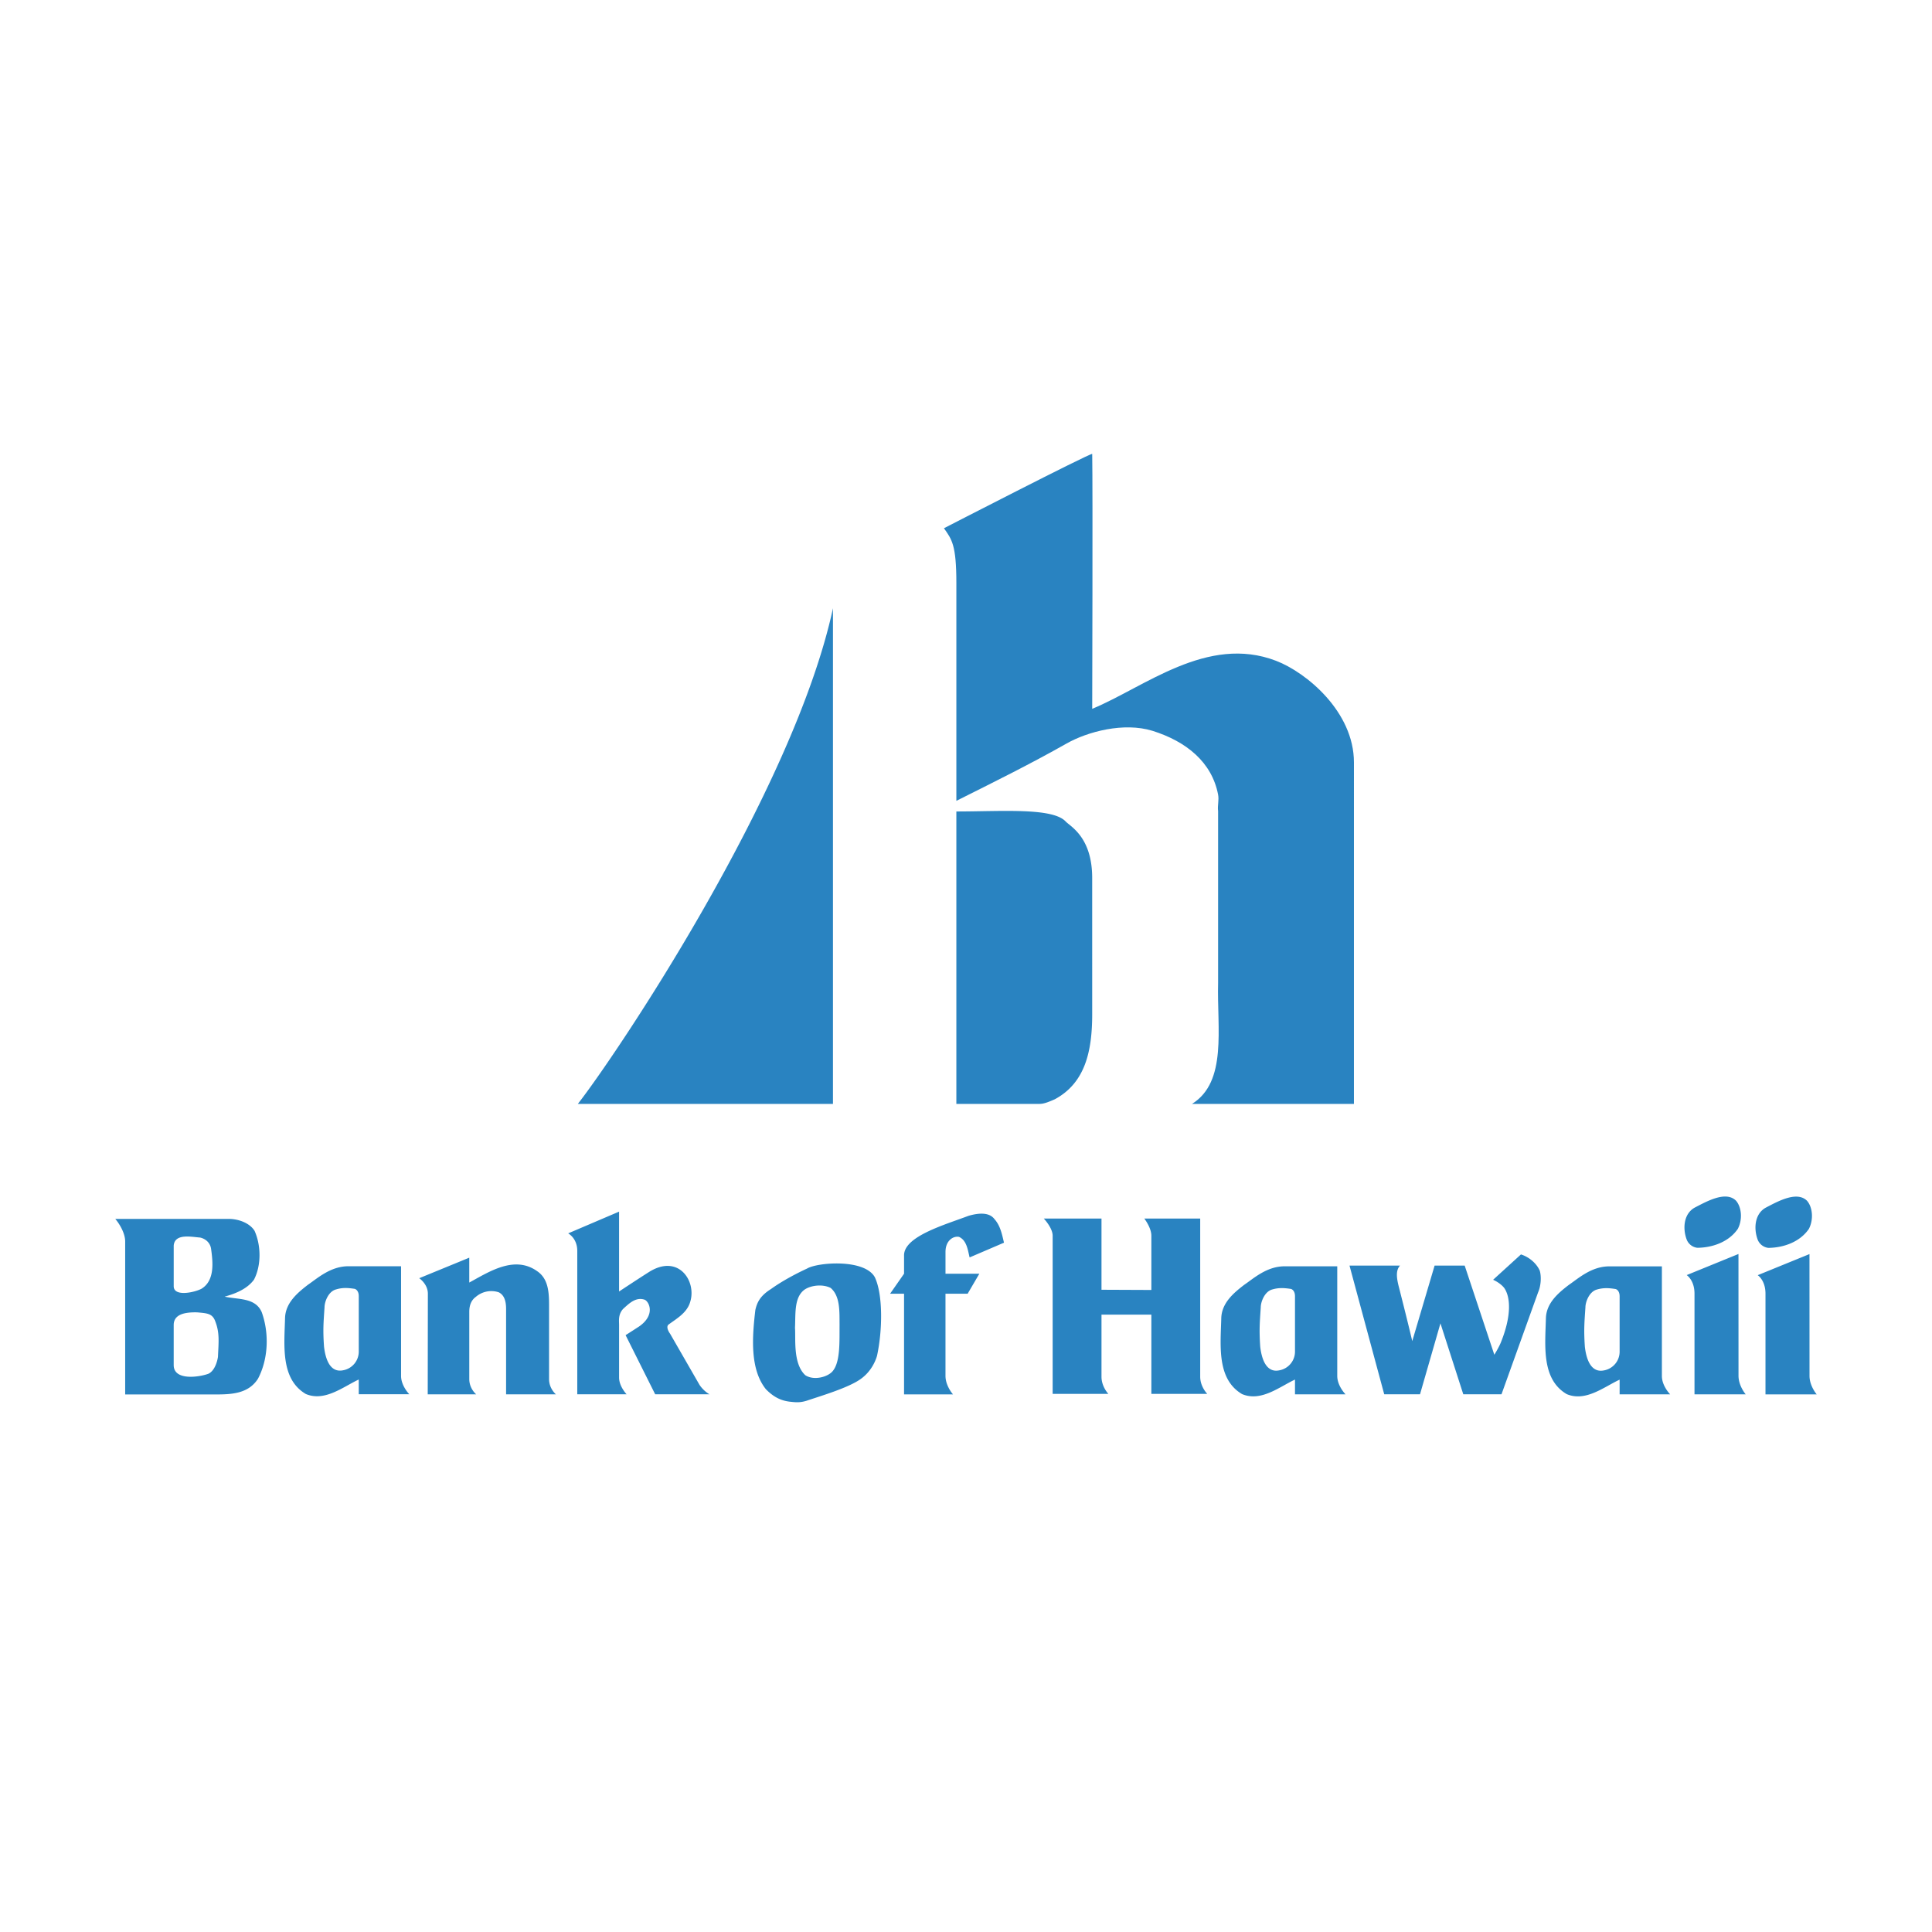 <svg xmlns="http://www.w3.org/2000/svg" width="2500" height="2500" viewBox="0 0 192.756 192.756"><g fill-rule="evenodd" clip-rule="evenodd"><path fill="#fff" d="M0 0h192.756v192.756H0V0z"/><path d="M135.082 110.136H118.93c3.533-2.213 2.48-7.525 2.6-12.085V80.926c-.076-.563.107-1.087 0-1.647-.619-3.232-3.162-5.304-6.553-6.367-2.857-.878-6.465.078-8.572 1.273-3.586 2.032-7.287 3.863-10.988 5.714V58.185c0-3.829-.454-4.367-1.24-5.482 0 0 14.525-7.479 14.793-7.418.062 3.441 0 25.435 0 25.435 5.205-2.15 11.48-7.427 18.342-4.792 3.021 1.157 7.771 5.08 7.771 10.14-.001-.003-.001 30.099-.001 34.068z" fill="#2983c1"/><path d="M108.969 101.181c0 3.664-.682 6.854-3.732 8.494-1.244.547-1.311.461-2.217.461h-7.604V80.961c4.422 0 9.584-.412 10.904.997.486.511 2.648 1.57 2.648 5.639l.001 13.584zM83.105 110.136H57.652c3.639-4.63 21.485-31.072 25.453-49.45v49.45zM17.331 124.271v4.055c0 1.074 2.067.628 2.772.253 1.364-.834 1.13-2.719.954-4.001-.09-.574-.522-.979-1.092-1.108-.818-.054-2.53-.45-2.634.801zm4.148 7.561c-.284-.789-.811-.809-1.802-.897-1.322-.033-2.347.225-2.347 1.268v3.99c0 1.571 2.493 1.217 3.457.87.658-.301.906-1.305.959-1.69.066-1.477.18-2.397-.267-3.541zm1.327-10.223c1.023 0 2.12.429 2.593 1.192.656 1.47.679 3.461-.062 4.876-.684.928-1.842 1.39-2.923 1.688 1.328.305 3.057.072 3.697 1.545.772 2.137.651 4.728-.381 6.66-.948 1.466-2.591 1.554-4.196 1.554h-9.045v-15.263c0-.821-.562-1.752-.988-2.252h11.305zM114.871 139.068v-7.909h-4.975v6.196c0 1.002.686 1.713.686 1.713h-5.559v-15.782c0-.782-.883-1.711-.883-1.711h5.756v7.104l4.975.021v-5.413c0-.803-.703-1.711-.703-1.711h5.576v15.78c0 1.002.705 1.713.705 1.713h-5.578v-.001zM33.542 128.642c-.799.199-1.163 1.27-1.163 1.774-.101 1.545-.172 2.236-.05 3.953.309 2.552 1.476 2.428 1.904 2.344a1.897 1.897 0 0 0 1.561-1.926v-5.468c0-.62-.394-.729-.394-.729-.66-.102-1.226-.141-1.858.052zm-2.826-.455c.967-.662 2.265-1.854 4.05-1.854h5.248v10.935c0 1.006.822 1.837.822 1.837h-5.043v-1.471c-1.569.733-3.391 2.237-5.279 1.446-2.565-1.509-2.139-4.916-2.074-7.624.067-1.457 1.189-2.434 2.276-3.269zM90.198 127.077v-1.783c-.069-1.928 4.029-3.083 6.431-3.991.819-.238 2.018-.44 2.586.326.584.644.756 1.513.953 2.354l-3.43 1.47c-.184-.748-.286-1.709-1.063-2.051-.556-.104-1.343.348-1.343 1.509v2.167h3.377l-1.167 1.996h-2.211v8.193c0 1.022.752 1.852.752 1.852h-4.886v-10.045h-1.392l1.393-1.997zM56.685 123.054l5.08-2.169v7.968s1.834-1.215 2.986-1.944c2.929-1.84 4.731.882 4.127 2.923-.301 1.124-1.306 1.685-2.188 2.327-.307.29.167.909.167.909l2.934 5.1c.429.645.994.941.994.941h-5.417l-2.951-5.9s.634-.402 1.354-.871c1.662-1.16.981-2.497.539-2.667-.889-.291-1.553.386-2.149.926-.499.563-.395 1.172-.395 1.589v5.255c0 .886.752 1.669.752 1.669h-4.924v-14.314c-.001-1.271-.909-1.742-.909-1.742zM80.306 128.642c-1.102.759-.919 2.441-.99 3.844.09 1.002-.23 3.547 1.026 4.717.869.576 2.322.168 2.773-.454.739-.946.633-2.991.648-4.593-.015-1.24.085-2.838-.891-3.66-.772-.391-1.902-.279-2.566.146zm-3.383-.037c1.007-.73 2.375-1.477 3.599-2.042 1.03-.617 5.713-1 6.757.86.826 1.743.772 5.325.219 7.856-.179.61-.636 1.595-1.606 2.288-1.207.893-4.129 1.747-5.424 2.188-.717.218-1.152.145-1.691.09-.687-.09-1.478-.328-2.374-1.255-1.609-2.026-1.352-5.255-1.041-7.905.164-.686.423-1.368 1.561-2.08zM139.682 126.267c-.445.479-.342 1.234-.135 2.066 0 0 .854 3.328 1.354 5.469l2.23-7.535h3l2.959 8.897s.438-.707.643-1.209c1.133-2.796.934-4.595.35-5.446-.268-.35-.707-.641-1.115-.826l2.777-2.528c.777.241 1.545.86 1.879 1.626.176.613.111 1.527-.166 2.151l-3.654 10.177h-3.812l-2.279-7.08-2.039 7.08h-3.57l-3.465-12.842h5.043zM169.066 120.492c1.229-.636 3.133-1.716 4.145-.69.545.641.662 1.855.174 2.799-.873 1.282-2.488 1.878-4.039 1.891a1.297 1.297 0 0 1-1.057-.802c-.416-1.085-.328-2.569.777-3.198zM173.447 125.111l.004 12.145c0 1.023.717 1.856.717 1.856h-5.107v-10.045c0-1.353-.779-1.851-.779-1.851l5.165-2.105zM46.819 125.479v2.481c1.947-1.053 4.484-2.749 6.761-1.144 1.269.846 1.2 2.46 1.2 3.883v6.888c0 .971.685 1.526.685 1.526h-4.972v-8.517c0-.8-.188-1.39-.733-1.664a2.364 2.364 0 0 0-2.281.452c-.373.272-.659.709-.659 1.504v6.698c0 .971.689 1.526.689 1.526h-4.835l.014-10.01c.017-.99-.863-1.575-.863-1.575l4.994-2.048zM159.34 128.653c-.799.205-1.162 1.271-1.162 1.771-.102 1.545-.172 2.242-.055 3.959.311 2.551 1.479 2.426 1.906 2.342a1.9 1.9 0 0 0 1.561-1.928v-5.46c0-.63-.395-.729-.395-.729-.652-.106-1.222-.142-1.855.045zm-2.822-.455c.965-.657 2.26-1.853 4.043-1.853h5.246v10.937c0 1.004.826 1.832.826 1.832h-5.043v-1.467c-1.57.731-3.391 2.239-5.279 1.444-2.566-1.506-2.137-4.915-2.074-7.622.068-1.456 1.185-2.435 2.281-3.271zM126.947 128.647c-.795.205-1.16 1.272-1.16 1.773-.1 1.545-.17 2.24-.053 3.957.311 2.548 1.479 2.43 1.906 2.341a1.9 1.9 0 0 0 1.561-1.924v-5.469c0-.624-.395-.727-.395-.727-.658-.101-1.224-.138-1.859.049zm-2.82-.454c.965-.657 2.262-1.854 4.043-1.854h5.248v10.938c0 1.003.826 1.836.826 1.836h-5.043v-1.473c-1.57.736-3.391 2.241-5.279 1.449-2.566-1.51-2.139-4.92-2.074-7.625.068-1.46 1.185-2.433 2.279-3.271zM176.152 120.499c1.225-.639 3.131-1.711 4.143-.689.549.643.662 1.858.178 2.796-.877 1.286-2.49 1.879-4.043 1.895a1.302 1.302 0 0 1-1.059-.802c-.414-1.091-.324-2.569.781-3.2zM180.531 125.12l.004 12.146c0 1.022.719 1.852.719 1.852h-5.111v-10.045c0-1.351-.775-1.848-.775-1.848l5.163-2.105z" fill="#2983c1"/></g></svg>